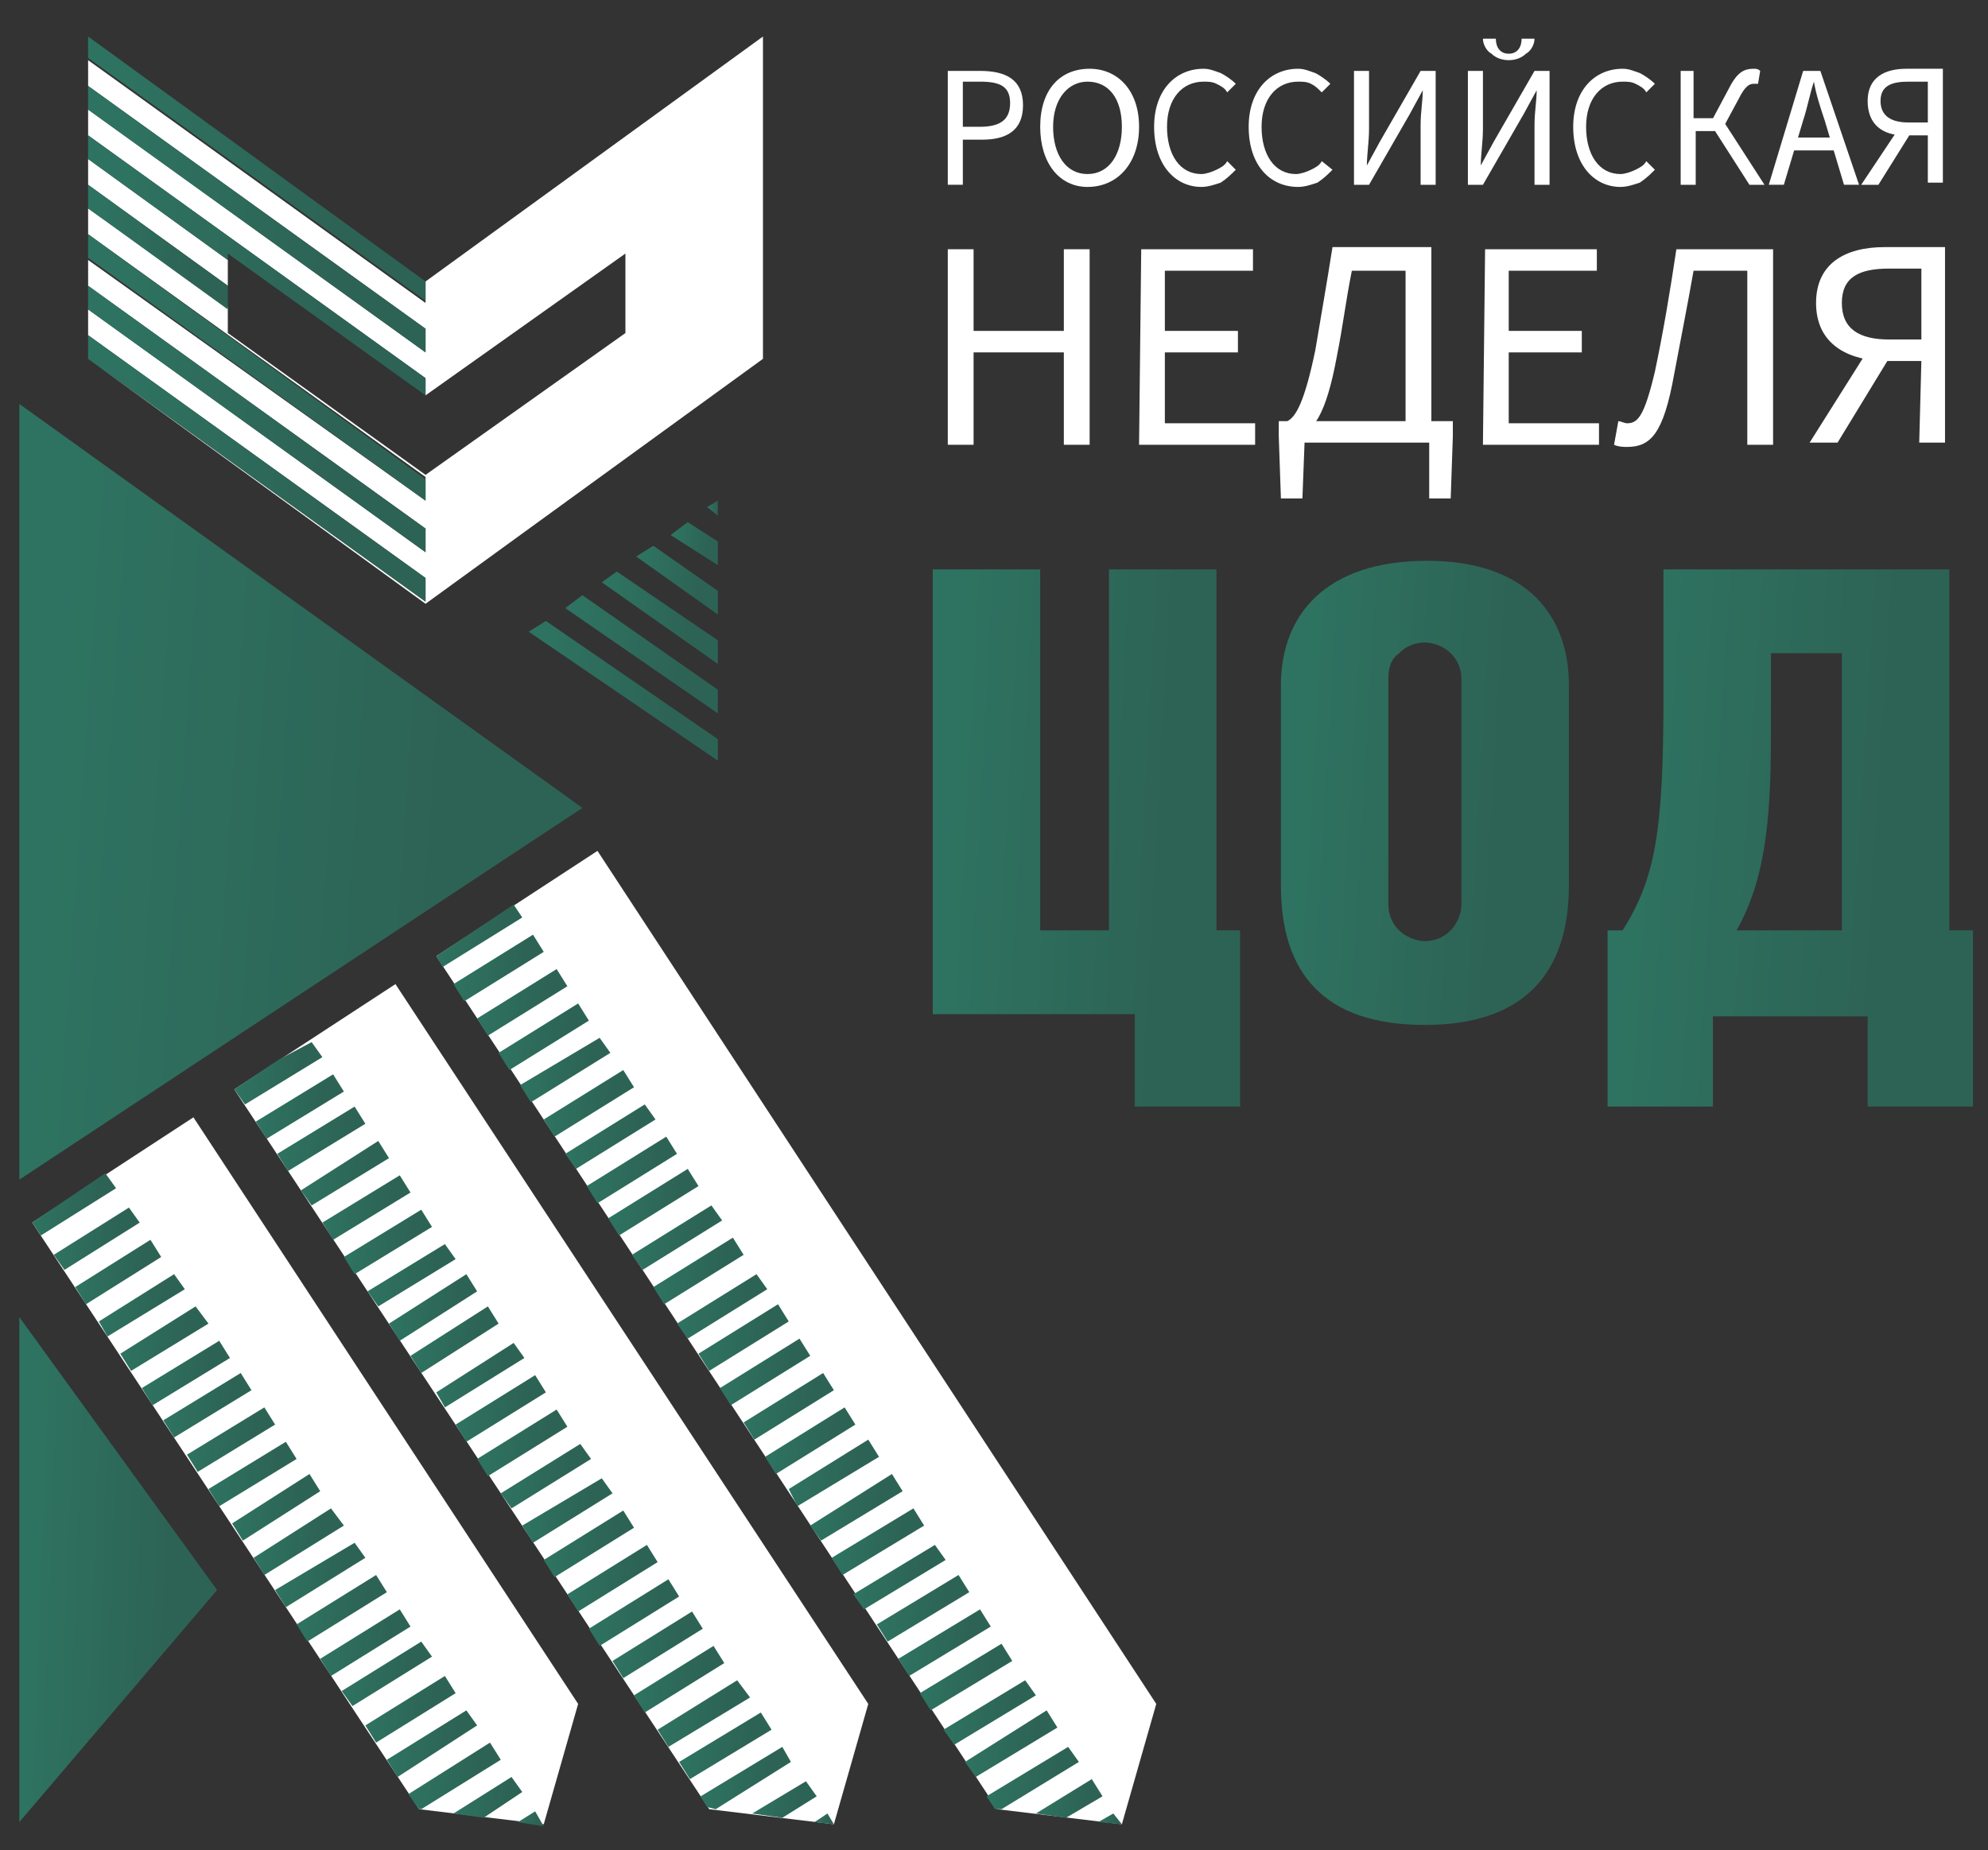 <?xml version="1.0" encoding="utf-8"?>
<!-- Generator: Adobe Illustrator 26.1.0, SVG Export Plug-In . SVG Version: 6.00 Build 0)  -->
<svg version="1.1" id="Слой_1" xmlns="http://www.w3.org/2000/svg" xmlns:xlink="http://www.w3.org/1999/xlink" x="0px" y="0px"
	 viewBox="0 0 92.5 86.1" style="enable-background:new 0 0 92.5 86.1;" xml:space="preserve">
<rect x="0" y="0" width="92.5" height="86.1" fill="#333333" stroke="none"/>
<style type="text/css">
	.st0{fill:#FFFFFF;}
	.st1{fill:url(#SVGID_1_);}
	.st2{fill:url(#SVGID_00000158014172485049276020000017521017263911799736_);}
	.st3{fill:url(#SVGID_00000059291179792306061440000005442030639509658499_);}
	.st4{fill:url(#SVGID_00000134230341123482089360000015646249263883767960_);}
	.st5{fill:url(#SVGID_00000101101185097379548110000001038286546643893912_);}
	.st6{fill:url(#SVGID_00000180365181272100361310000016108803851706294167_);}
	.st7{fill:url(#SVGID_00000131360479383982807580000005171706655293278887_);}
	.st8{fill:url(#SVGID_00000096049496857616510320000015756170427913124536_);}
	.st9{fill:url(#SVGID_00000175299195125740586800000009962416688555711403_);}
	.st10{fill:url(#SVGID_00000082368788413831982100000013900887853081336235_);}
	.st11{fill:url(#SVGID_00000072984803679167472290000017580576177440453272_);}
	.st12{fill:url(#SVGID_00000030483008419772134660000011383467003129638276_);}
	.st13{fill:url(#SVGID_00000016778590342117818440000013241361324120951455_);}
	.st14{fill:url(#SVGID_00000023240660159847396880000008877109480473969032_);}
	.st15{fill:url(#SVGID_00000063634321299731164850000001626288869689869756_);}
	.st16{fill:url(#SVGID_00000072243440974155394690000005898963324431926938_);}
	.st17{fill:url(#SVGID_00000010275864166111958590000006405545978820464299_);}
	.st18{fill:url(#SVGID_00000006707599204104309890000002986273392090496901_);}
	.st19{fill:url(#SVGID_00000067937877059679004890000010624466447026254003_);}
	.st20{fill:url(#SVGID_00000062884831300930983150000015934153946049146800_);}
	.st21{fill:url(#SVGID_00000137101252258965845480000005001842114247595960_);}
	.st22{fill:url(#SVGID_00000029749000180572926590000004452486600293290640_);}
	.st23{fill:url(#SVGID_00000163039287776758191480000010201271752113525924_);}
	.st24{fill:url(#SVGID_00000018218125316644812230000009103748032696159147_);}
	.st25{fill:url(#SVGID_00000003089743768086416430000012067008754067654073_);}
	.st26{fill:url(#SVGID_00000101077220027097087300000015150588191378050746_);}
	.st27{fill:url(#SVGID_00000047774665206853931380000012507005050958851729_);}
	.st28{fill:url(#SVGID_00000079453084439070390630000011152904506545982852_);}
	.st29{fill:url(#SVGID_00000137846776537987068600000005655545947667765170_);}
	.st30{fill:url(#SVGID_00000168807715382918677780000011780995755550665098_);}
	.st31{fill:url(#SVGID_00000000921765215037509130000014785495550991890356_);}
	.st32{fill:url(#SVGID_00000075123345703567933550000000163201815733345458_);}
	.st33{fill:url(#SVGID_00000130617881356950981460000004598062018571854504_);}
	.st34{fill:url(#SVGID_00000146460673429762880440000012594723311368030377_);}
	.st35{fill:url(#SVGID_00000177454031027453148750000003179260886373070729_);}
	.st36{fill:url(#SVGID_00000155831044343530647290000010766036365654250885_);}
	.st37{fill:url(#SVGID_00000065777765673583649860000011148285856108481422_);}
	.st38{fill:url(#SVGID_00000008864815775362029480000000996431632218788014_);}
	.st39{fill:url(#SVGID_00000021115991474499012600000003266398098025752200_);}
	.st40{fill:url(#SVGID_00000054980818832483282760000003696902962218939583_);}
	.st41{fill:url(#SVGID_00000183961433470005201480000001296445807516980102_);}
	.st42{fill:url(#SVGID_00000096769451554616394800000015008940934300041661_);}
	.st43{fill:url(#SVGID_00000124141206533720191250000012855042089968538301_);}
	.st44{fill:url(#SVGID_00000017483978334276857260000011263862081027408798_);}
	.st45{fill:url(#SVGID_00000060009905133576083570000001123364166240993983_);}
	.st46{fill:url(#SVGID_00000011751447454478934570000014490879564137535423_);}
	.st47{fill:url(#SVGID_00000122681518118629617000000017982146990230824090_);}
	.st48{fill:url(#SVGID_00000089569934173565182220000016071853292688717464_);}
	.st49{fill:url(#SVGID_00000034089636321233844190000011021785856446007691_);}
	.st50{fill:url(#SVGID_00000104686986887038403910000016129381579267259549_);}
	.st51{fill:url(#SVGID_00000112628641718545217460000009221602764590554773_);}
	.st52{fill:url(#SVGID_00000023974321443316585790000016076751157601603201_);}
	.st53{fill:url(#SVGID_00000143579503191163606200000008850535041406957958_);}
	.st54{fill:url(#SVGID_00000040567459593254603810000004736979393742142901_);}
	.st55{fill:url(#SVGID_00000112603129956561188660000004970751446677613957_);}
	.st56{fill:url(#SVGID_00000000917088301870193630000002331671080896512437_);}
	.st57{fill:url(#SVGID_00000021807308283597932550000006996614049593461377_);}
	.st58{fill:url(#SVGID_00000155863339810847259250000008855969709022418586_);}
	.st59{fill:url(#SVGID_00000183213612498775425950000012717905742073565596_);}
	.st60{fill:url(#SVGID_00000090286043590269917330000003296003362759429563_);}
	.st61{fill:url(#SVGID_00000068676833346311905900000016832051464978884019_);}
	.st62{fill:url(#SVGID_00000050656205625346219670000017230014381676271037_);}
	.st63{fill:url(#SVGID_00000057859019936765478640000010301047477734694300_);}
	.st64{fill:url(#SVGID_00000179608860111108001390000008789949777498582924_);}
	.st65{fill:url(#SVGID_00000140705266174969155940000015438264121807441042_);}
	.st66{fill:url(#SVGID_00000090270651388050675830000005618866789852239518_);}
	.st67{fill:url(#SVGID_00000147915304075286813960000015978457494723906968_);}
	.st68{fill:url(#SVGID_00000097471631380924642680000003067959248321853606_);}
	.st69{fill:url(#SVGID_00000136379704379744678970000018237809721654608029_);}
	.st70{fill:url(#SVGID_00000067930933438417226850000017031731049260656575_);}
	.st71{fill:url(#SVGID_00000020399115196310660880000005105167449259067580_);}
	.st72{fill:url(#SVGID_00000000911504874370944810000007673515752811658119_);}
	.st73{fill:url(#SVGID_00000059276243192677631770000003466760812860178560_);}
	.st74{fill:url(#SVGID_00000005252698697321309450000012044296826212700853_);}
	.st75{fill:url(#SVGID_00000039816252909130569270000008772949042269537929_);}
	.st76{fill:url(#SVGID_00000048466207698928743050000007557819830179832997_);}
	.st77{fill:url(#SVGID_00000179640840274799926450000016807014781637070486_);}
	.st78{fill:url(#SVGID_00000098902368237538787320000009207492320222331792_);}
	.st79{fill:url(#SVGID_00000183239454926196980970000013770485367816698294_);}
	.st80{fill:url(#SVGID_00000054234518856566606110000003627233046685694364_);}
	.st81{fill:url(#SVGID_00000112615562807962801300000009477723984908891030_);}
	.st82{fill:url(#SVGID_00000014608532148098494680000007089689747814336438_);}
	.st83{fill:url(#SVGID_00000095324858541865361690000003490317966452602039_);}
	.st84{fill:url(#SVGID_00000107574145825422800320000014452996530616782263_);}
	.st85{fill:url(#SVGID_00000093144630436388151160000008110616058524109728_);}
	.st86{fill:url(#SVGID_00000036934192181785980450000005555235326923176584_);}
	.st87{fill:url(#SVGID_00000011017720437394476430000016140516791244320689_);}
	.st88{fill:url(#SVGID_00000028287141999028674350000015163978105080791737_);}
	.st89{fill:url(#SVGID_00000129171289556285573060000006005680666816466319_);}
	.st90{fill:url(#SVGID_00000181080248339159200820000016925999900865844102_);}
</style>
<path class="st0" d="M44.1,3.3h1.5c1.2,0,2,0.4,2,1.6s-0.8,1.6-1.9,1.6h-0.9v2.1h-0.7V3.3z M45.6,5.9c0.9,0,1.4-0.3,1.4-1.1
	c0-0.8-0.5-1-1.4-1h-0.8v2.1H45.6z"/>
<path class="st0" d="M48.4,5.9c0-1.7,0.9-2.7,2.3-2.7c1.3,0,2.3,1,2.3,2.7S52,8.7,50.6,8.7C49.3,8.7,48.4,7.6,48.4,5.9z M52.2,5.9
	c0-1.3-0.6-2.1-1.6-2.1c-0.9,0-1.6,0.8-1.6,2.1c0,1.3,0.6,2.2,1.6,2.2C51.6,8.1,52.2,7.2,52.2,5.9z"/>
<path class="st0" d="M53.7,5.9c0-1.7,1-2.7,2.3-2.7c0.3,0,0.5,0.1,0.8,0.2c0.2,0.1,0.5,0.3,0.7,0.5l-0.4,0.4C57,4.1,56.8,4,56.6,3.9
	c-0.2-0.1-0.4-0.1-0.6-0.1c-1,0-1.7,0.8-1.7,2.1c0,1.3,0.6,2.2,1.6,2.2c0.2,0,0.5-0.1,0.7-0.2c0.2-0.1,0.4-0.2,0.5-0.4l0.4,0.4
	c-0.2,0.2-0.4,0.4-0.7,0.6c-0.3,0.1-0.6,0.2-0.9,0.2C54.7,8.7,53.7,7.7,53.7,5.9z"/>
<path class="st0" d="M58.1,5.9c0-1.7,1-2.7,2.3-2.7c0.3,0,0.5,0.1,0.8,0.2c0.2,0.1,0.5,0.3,0.7,0.5l-0.4,0.4C61.3,4.1,61.2,4,61,3.9
	c-0.2-0.1-0.4-0.1-0.6-0.1c-1,0-1.7,0.8-1.7,2.1c0,1.3,0.6,2.2,1.6,2.2c0.2,0,0.5-0.1,0.7-0.2c0.2-0.1,0.4-0.2,0.5-0.4L62,7.9
	c-0.2,0.2-0.4,0.4-0.7,0.6c-0.3,0.1-0.6,0.2-0.9,0.2C59.1,8.7,58.1,7.7,58.1,5.9z"/>
<path class="st0" d="M63,3.3h0.7V6c0,0.6-0.1,1.2-0.1,1.7h0l0.6-1.1l1.9-3.3h0.7v5.3h-0.7V5.8c0-0.6,0.1-1.1,0.1-1.6h0l-0.6,1.1
	l-1.9,3.3H63V3.3z"/>
<path class="st0" d="M68.3,3.3h0.7V6c0,0.6-0.1,1.2-0.1,1.7l0.6-1.1l1.9-3.3h0.7v5.3h-0.7V5.8c0-0.6,0.1-1.1,0.1-1.6h0l-0.6,1.1
	L69,8.6h-0.7L68.3,3.3z M69,1.8h0.6c0,0.4,0.2,0.7,0.6,0.7c0.4,0,0.6-0.3,0.6-0.7h0.6c0,0.3-0.2,0.6-0.4,0.7
	c-0.2,0.2-0.5,0.3-0.8,0.3c-0.3,0-0.6-0.1-0.8-0.3C69.2,2.4,69,2.1,69,1.8L69,1.8z"/>
<path class="st0" d="M73.2,5.9c0-1.7,1-2.7,2.3-2.7c0.3,0,0.5,0.1,0.8,0.2c0.2,0.1,0.5,0.3,0.7,0.5l-0.4,0.4
	c-0.1-0.2-0.3-0.3-0.5-0.4c-0.2-0.1-0.4-0.1-0.6-0.1c-1,0-1.7,0.8-1.7,2.1c0,1.3,0.6,2.2,1.6,2.2c0.2,0,0.5-0.1,0.7-0.2
	s0.4-0.2,0.5-0.4l0.4,0.4c-0.2,0.2-0.4,0.4-0.7,0.6c-0.3,0.1-0.6,0.2-0.9,0.2C74.2,8.7,73.2,7.7,73.2,5.9z"/>
<path class="st0" d="M78.1,3.3h0.7v2.2h1.3l2,3.1h-0.7l-1.6-2.5h-0.9v2.5h-0.7V3.3z M79.6,5.7l0.8-1.5c0.4-0.8,0.7-1,1.2-1
	c0.1,0,0.2,0,0.3,0.1l-0.1,0.6c-0.1,0-0.1,0-0.2,0c-0.2,0-0.4,0.1-0.7,0.7l-0.7,1.3L79.6,5.7z"/>
<path class="st0" d="M83.9,3.3h0.8l1.8,5.3h-0.7l-0.9-3c-0.2-0.6-0.4-1.2-0.5-1.8h0c-0.2,0.6-0.3,1.2-0.5,1.8l-0.9,3h-0.7L83.9,3.3z
	 M83,6.4h2.4V7H83L83,6.4z"/>
<path class="st0" d="M88.4,5.9l0.5,0.3l-1.5,2.4h-0.8L88.4,5.9z M89.7,6.3h-1.1c-1,0-1.7-0.5-1.7-1.6c0-1.1,0.8-1.5,1.8-1.5h1.7v5.3
	h-0.7L89.7,6.3z M89.7,5.8v-2h-0.9c-0.8,0-1.3,0.2-1.3,0.9c0,0.7,0.5,1,1.3,1H89.7z"/>
<path class="st0" d="M44.1,11.6h1.2v3.8h4.2v-3.8h1.2v9.1h-1.2v-4.3h-4.2v4.3h-1.2L44.1,11.6z"/>
<path class="st0" d="M53.1,11.6h5.2v1h-4.1v2.8h3.4v1h-3.4v3.3h4.2v1h-5.4L53.1,11.6z"/>
<path class="st0" d="M60.6,23.2h-1l-0.1-2.9v-0.7h8.1v0.7l-0.1,2.9h-1v-2.6h-5.8L60.6,23.2z M65.4,12.6h-2.5c-0.3,1.5-0.4,2.5-0.7,4
	c-0.5,2.7-1.1,3.6-2,3.7l-0.3-0.7c0.4-0.2,0.8-0.9,1.3-3.3c0.3-1.8,0.5-2.9,0.8-4.8h4.6v8.6h-1.2L65.4,12.6z"/>
<path class="st0" d="M69.1,11.6h5.2v1h-4.1v2.8h3.4v1h-3.4v3.3h4.2v1h-5.4L69.1,11.6z"/>
<path class="st0" d="M75.1,20.7l0.2-1.1c0.1,0,0.3,0.1,0.4,0.1c0.5,0,0.8-0.3,1.3-2.4c0.4-1.9,0.7-3.7,1-5.7h4.5v9.1h-1.2v-8.1h-2.5
	c-0.3,1.7-0.6,3.2-0.9,4.8c-0.5,2.8-1.1,3.4-2.2,3.4C75.6,20.8,75.3,20.8,75.1,20.7z"/>
<path class="st0" d="M87.1,16l0.9,0.5l-2.5,4.1h-1.3L87.1,16z M89.4,16.8h-1.9c-1.7-0.1-3-0.9-3-2.7c0-1.8,1.3-2.6,3.2-2.6h2.8v9.1
	h-1.2L89.4,16.8z M89.4,15.9v-3.4h-1.5c-1.4,0-2.2,0.4-2.2,1.6c0,1.2,0.8,1.7,2.2,1.7H89.4z"/>
<linearGradient id="SVGID_1_" gradientUnits="userSpaceOnUse" x1="43.978" y1="48.508" x2="54.104" y2="47.963" gradientTransform="matrix(1 0 0 -1 0 86.957)">
	<stop  offset="0" style="stop-color:#2E7361"/>
	<stop  offset="1" style="stop-color:#2D6355"/>
</linearGradient>
<path class="st1" d="M48.3,43.3h3.3V26.5h5v16.8h1.1v8.2h-4.9v-4.3h-9.4V26.5h5V43.3z"/>
<linearGradient id="SVGID_00000118365319296365411530000011577664094103415703_" gradientUnits="userSpaceOnUse" x1="60.185" y1="50.407" x2="69.713" y2="49.849" gradientTransform="matrix(1 0 0 -1 0 86.957)">
	<stop  offset="0" style="stop-color:#2E7361"/>
	<stop  offset="1" style="stop-color:#2D6355"/>
</linearGradient>
<path style="fill:url(#SVGID_00000118365319296365411530000011577664094103415703_);" d="M73,31.9v9.3c0,4.1-2.1,6.5-6.7,6.5
	c-4.7,0-6.7-2.4-6.7-6.5v-9.3c0-3.3,2.1-5.8,6.8-5.8S73,28.7,73,31.9z M64.6,31.6v10.5c0,0.5,0.2,0.9,0.5,1.2s0.8,0.5,1.2,0.5
	c0.5,0,0.9-0.2,1.2-0.5c0.3-0.3,0.5-0.8,0.5-1.2V31.6c0-0.5-0.2-0.9-0.5-1.2c-0.3-0.3-0.8-0.5-1.2-0.5c-0.5,0-0.9,0.2-1.2,0.5
	C64.7,30.7,64.6,31.1,64.6,31.6z"/>
<linearGradient id="SVGID_00000109006679122118596150000006388313638342434486_" gradientUnits="userSpaceOnUse" x1="75.624" y1="48.392" x2="87.591" y2="47.63" gradientTransform="matrix(1 0 0 -1 0 86.957)">
	<stop  offset="0" style="stop-color:#2E7361"/>
	<stop  offset="1" style="stop-color:#2D6355"/>
</linearGradient>
<path style="fill:url(#SVGID_00000109006679122118596150000006388313638342434486_);" d="M90.7,26.5v16.8h1.1v8.2h-4.9v-4.2h-7.2
	v4.2h-4.9v-8.2h0.7c1.5-2.4,1.9-4.5,1.9-10.9v-5.9H90.7z M85.7,30.4h-3.3v3.9c0,4-0.3,6.7-1.6,9h4.9V30.4z"/>
<path class="st0" d="M10.6,12.1L4.1,7.4v1.2l6.5,4.7V12.1z"/>
<path class="st0" d="M19.8,13.1v1L4.1,2.8V4l15.7,11.3v1.1L4.1,5.1v1.2l15.7,11.3v0.8l9.3-6.6v3.7l-9.3,6.6l-9.2-6.6v-1.2L4.1,9.7
	v1.2l15.7,11.3v1.1L4.1,12.1v1.2l15.7,11.3v1.1L4.1,14.4v1.2l15.7,11.3V28L4.1,16.7v0l15.7,11.4l15.7-11.4v-15L19.8,13.1z"/>
<path class="st0" d="M9,52l-7.5,4.9l18,27.3l0,0l5.8,0.7l1.6-5.6L9,52z"/>
<path class="st0" d="M18.4,45.8l-7.5,4.9L33,84.2v0l5.8,0.7l1.6-5.6L18.4,45.8z"/>
<path class="st0" d="M53.8,79.3L27.8,39.6l-7.5,4.9l26.1,39.7v0l5.8,0.7L53.8,79.3z"/>
<linearGradient id="SVGID_00000161606624641029331500000006217750344110734489_" gradientUnits="userSpaceOnUse" x1="32.952" y1="63.331" x2="33.309" y2="63.307" gradientTransform="matrix(1 0 0 -1 0 86.957)">
	<stop  offset="0" style="stop-color:#2E7361"/>
	<stop  offset="1" style="stop-color:#2D6355"/>
</linearGradient>
<path style="fill:url(#SVGID_00000161606624641029331500000006217750344110734489_);" d="M33.4,24v-0.7l-0.5,0.3L33.4,24z"/>
<linearGradient id="SVGID_00000029037970210155492250000005964986030765573788_" gradientUnits="userSpaceOnUse" x1="31.381" y1="61.821" x2="32.901" y2="61.67" gradientTransform="matrix(1 0 0 -1 0 86.957)">
	<stop  offset="0" style="stop-color:#2E7361"/>
	<stop  offset="1" style="stop-color:#2D6355"/>
</linearGradient>
<path style="fill:url(#SVGID_00000029037970210155492250000005964986030765573788_);" d="M33.4,26.3v-1.1l-1.4-0.9l-0.8,0.6
	L33.4,26.3z"/>
<linearGradient id="SVGID_00000083047834068449142210000012045370236013771931_" gradientUnits="userSpaceOnUse" x1="29.811" y1="60.206" x2="32.488" y2="59.904" gradientTransform="matrix(1 0 0 -1 0 86.957)">
	<stop  offset="0" style="stop-color:#2E7361"/>
	<stop  offset="1" style="stop-color:#2D6355"/>
</linearGradient>
<path style="fill:url(#SVGID_00000083047834068449142210000012045370236013771931_);" d="M33.4,28.6v-1.1l-3-2.1l-0.8,0.5L33.4,28.6
	z"/>
<linearGradient id="SVGID_00000026123069051579043680000010805350620876445868_" gradientUnits="userSpaceOnUse" x1="28.243" y1="58.589" x2="32.076" y2="58.134" gradientTransform="matrix(1 0 0 -1 0 86.957)">
	<stop  offset="0" style="stop-color:#2E7361"/>
	<stop  offset="1" style="stop-color:#2D6355"/>
</linearGradient>
<path style="fill:url(#SVGID_00000026123069051579043680000010805350620876445868_);" d="M33.4,30.9v-1.1l-4.7-3.2L28,27.1
	L33.4,30.9z"/>
<linearGradient id="SVGID_00000092419940235530797050000000726228616352273566_" gradientUnits="userSpaceOnUse" x1="26.674" y1="56.974" x2="31.662" y2="56.363" gradientTransform="matrix(1 0 0 -1 0 86.957)">
	<stop  offset="0" style="stop-color:#2E7361"/>
	<stop  offset="1" style="stop-color:#2D6355"/>
</linearGradient>
<path style="fill:url(#SVGID_00000092419940235530797050000000726228616352273566_);" d="M33.4,33.2v-1.1l-6.3-4.4l-0.8,0.6
	L33.4,33.2z"/>
<linearGradient id="SVGID_00000183953322398690495230000002958304273369906862_" gradientUnits="userSpaceOnUse" x1="25.134" y1="55.396" x2="31.255" y2="54.626" gradientTransform="matrix(1 0 0 -1 0 86.957)">
	<stop  offset="0" style="stop-color:#2E7361"/>
	<stop  offset="1" style="stop-color:#2D6355"/>
</linearGradient>
<path style="fill:url(#SVGID_00000183953322398690495230000002958304273369906862_);" d="M33.4,34.4l-8-5.5l-0.8,0.5l8.8,6V34.4z"/>
<linearGradient id="SVGID_00000005225018127595765890000015920943237142832786_" gradientUnits="userSpaceOnUse" x1="2.058" y1="50.039" x2="20.569" y2="48.776" gradientTransform="matrix(1 0 0 -1 0 86.957)">
	<stop  offset="0" style="stop-color:#2E7361"/>
	<stop  offset="1" style="stop-color:#2D6355"/>
</linearGradient>
<path style="fill:url(#SVGID_00000005225018127595765890000015920943237142832786_);" d="M27.1,37.6L0.9,54.9V18.8L27.1,37.6z"/>
<linearGradient id="SVGID_00000103962537917039140470000013722775423183972999_" gradientUnits="userSpaceOnUse" x1="1.309" y1="13.91" x2="7.828" y2="13.671" gradientTransform="matrix(1 0 0 -1 0 86.957)">
	<stop  offset="0" style="stop-color:#2E7361"/>
	<stop  offset="1" style="stop-color:#2D6355"/>
</linearGradient>
<path style="fill:url(#SVGID_00000103962537917039140470000013722775423183972999_);" d="M10.1,74L0.9,84.8V61.3L10.1,74z"/>
<linearGradient id="SVGID_00000128453068444238962510000018189702269449527699_" gradientUnits="userSpaceOnUse" x1="4.878" y1="79.866" x2="15.89" y2="78.549" gradientTransform="matrix(1 0 0 -1 0 86.957)">
	<stop  offset="0" style="stop-color:#2E7361"/>
	<stop  offset="1" style="stop-color:#2D6355"/>
</linearGradient>
<path style="fill:url(#SVGID_00000128453068444238962510000018189702269449527699_);" d="M19.8,13.1L4.1,1.7v1l15.7,11.3V13.1z"/>
<linearGradient id="SVGID_00000060030004334922975880000001667187546041324686_" gradientUnits="userSpaceOnUse" x1="4.876" y1="77.582" x2="15.891" y2="76.272" gradientTransform="matrix(1 0 0 -1 0 86.957)">
	<stop  offset="0" style="stop-color:#2E7361"/>
	<stop  offset="1" style="stop-color:#2D6355"/>
</linearGradient>
<path style="fill:url(#SVGID_00000060030004334922975880000001667187546041324686_);" d="M19.8,15.3L4.1,4v1.1l15.7,11.3V15.3z"/>
<linearGradient id="SVGID_00000109739402703555267440000001846766668208389777_" gradientUnits="userSpaceOnUse" x1="4.882" y1="75.457" x2="15.887" y2="74.112" gradientTransform="matrix(1 0 0 -1 0 86.957)">
	<stop  offset="0" style="stop-color:#2E7361"/>
	<stop  offset="1" style="stop-color:#2D6355"/>
</linearGradient>
<path style="fill:url(#SVGID_00000109739402703555267440000001846766668208389777_);" d="M10.6,11.8l9.2,6.6l0,0v-0.8L4.1,6.3v1.1
	l6.5,4.7V11.8z"/>
<linearGradient id="SVGID_00000039829093416144445230000007711293861119418260_" gradientUnits="userSpaceOnUse" x1="4.398" y1="75.75" x2="8.944" y2="75.271" gradientTransform="matrix(1 0 0 -1 0 86.957)">
	<stop  offset="0" style="stop-color:#2E7361"/>
	<stop  offset="1" style="stop-color:#2D6355"/>
</linearGradient>
<path style="fill:url(#SVGID_00000039829093416144445230000007711293861119418260_);" d="M10.6,13.3L4.1,8.6v1.1l6.5,4.7V13.3z"/>
<linearGradient id="SVGID_00000005251629414846965040000018302962293897175953_" gradientUnits="userSpaceOnUse" x1="4.877" y1="70.626" x2="15.89" y2="69.315" gradientTransform="matrix(1 0 0 -1 0 86.957)">
	<stop  offset="0" style="stop-color:#2E7361"/>
	<stop  offset="1" style="stop-color:#2D6355"/>
</linearGradient>
<path style="fill:url(#SVGID_00000005251629414846965040000018302962293897175953_);" d="M19.8,22.3L4.1,10.9v1.1l15.7,11.3V22.3z"
	/>
<linearGradient id="SVGID_00000139994797086167552380000001010602894881310900_" gradientUnits="userSpaceOnUse" x1="4.877" y1="68.307" x2="15.89" y2="66.997" gradientTransform="matrix(1 0 0 -1 0 86.957)">
	<stop  offset="0" style="stop-color:#2E7361"/>
	<stop  offset="1" style="stop-color:#2D6355"/>
</linearGradient>
<path style="fill:url(#SVGID_00000139994797086167552380000001010602894881310900_);" d="M19.8,24.6L4.1,13.3v1.1l15.7,11.3V24.6z"
	/>
<linearGradient id="SVGID_00000052818974192358277700000004121469694099808929_" gradientUnits="userSpaceOnUse" x1="4.877" y1="65.99" x2="15.89" y2="64.68" gradientTransform="matrix(1 0 0 -1 0 86.957)">
	<stop  offset="0" style="stop-color:#2E7361"/>
	<stop  offset="1" style="stop-color:#2D6355"/>
</linearGradient>
<path style="fill:url(#SVGID_00000052818974192358277700000004121469694099808929_);" d="M19.8,26.9L4.1,15.6v1.1L19.8,28V26.9z"/>
<linearGradient id="SVGID_00000161627033380419647150000003788796018787939250_" gradientUnits="userSpaceOnUse" x1="20.466" y1="43.645" x2="23.278" y2="43.276" gradientTransform="matrix(1 0 0 -1 0 86.957)">
	<stop  offset="0" style="stop-color:#2E7361"/>
	<stop  offset="1" style="stop-color:#2D6355"/>
</linearGradient>
<path style="fill:url(#SVGID_00000161627033380419647150000003788796018787939250_);" d="M20.3,44.5l0.3,0.5l3.7-2.3l-0.4-0.6
	L20.3,44.5z"/>
<linearGradient id="SVGID_00000049913476042317952560000007155208611965820084_" gradientUnits="userSpaceOnUse" x1="21.351" y1="42.159" x2="24.273" y2="41.781" gradientTransform="matrix(1 0 0 -1 0 86.957)">
	<stop  offset="0" style="stop-color:#2E7361"/>
	<stop  offset="1" style="stop-color:#2D6355"/>
</linearGradient>
<path style="fill:url(#SVGID_00000049913476042317952560000007155208611965820084_);" d="M21.1,45.8l0.5,0.8l3.7-2.3l-0.5-0.8
	L21.1,45.8z"/>
<linearGradient id="SVGID_00000168803490988275308630000010764643526450153615_" gradientUnits="userSpaceOnUse" x1="22.386" y1="40.585" x2="25.311" y2="40.206" gradientTransform="matrix(1 0 0 -1 0 86.957)">
	<stop  offset="0" style="stop-color:#2E7361"/>
	<stop  offset="1" style="stop-color:#2D6355"/>
</linearGradient>
<path style="fill:url(#SVGID_00000168803490988275308630000010764643526450153615_);" d="M22.2,47.4l0.5,0.8l3.7-2.3l-0.5-0.8
	L22.2,47.4z"/>
<linearGradient id="SVGID_00000089539789417419947850000011036656123616542387_" gradientUnits="userSpaceOnUse" x1="23.42" y1="39.014" x2="26.35" y2="38.635" gradientTransform="matrix(1 0 0 -1 0 86.957)">
	<stop  offset="0" style="stop-color:#2E7361"/>
	<stop  offset="1" style="stop-color:#2D6355"/>
</linearGradient>
<path style="fill:url(#SVGID_00000089539789417419947850000011036656123616542387_);" d="M23.2,49l0.5,0.8l3.7-2.3l-0.5-0.8L23.2,49
	z"/>
<linearGradient id="SVGID_00000163754417228727162360000016723475883456301985_" gradientUnits="userSpaceOnUse" x1="24.454" y1="37.44" x2="27.388" y2="37.06" gradientTransform="matrix(1 0 0 -1 0 86.957)">
	<stop  offset="0" style="stop-color:#2E7361"/>
	<stop  offset="1" style="stop-color:#2D6355"/>
</linearGradient>
<path style="fill:url(#SVGID_00000163754417228727162360000016723475883456301985_);" d="M24.2,50.5l0.5,0.8l3.7-2.3l-0.5-0.7
	L24.2,50.5z"/>
<linearGradient id="SVGID_00000108996668355408257740000016826310734349648002_" gradientUnits="userSpaceOnUse" x1="25.488" y1="35.869" x2="28.423" y2="35.489" gradientTransform="matrix(1 0 0 -1 0 86.957)">
	<stop  offset="0" style="stop-color:#2E7361"/>
	<stop  offset="1" style="stop-color:#2D6355"/>
</linearGradient>
<path style="fill:url(#SVGID_00000108996668355408257740000016826310734349648002_);" d="M25.3,52.1l0.5,0.8l3.7-2.3L29,49.8
	L25.3,52.1z"/>
<linearGradient id="SVGID_00000139276084142051833130000016487319923734484658_" gradientUnits="userSpaceOnUse" x1="26.523" y1="34.296" x2="29.461" y2="33.915" gradientTransform="matrix(1 0 0 -1 0 86.957)">
	<stop  offset="0" style="stop-color:#2E7361"/>
	<stop  offset="1" style="stop-color:#2D6355"/>
</linearGradient>
<path style="fill:url(#SVGID_00000139276084142051833130000016487319923734484658_);" d="M26.8,54.4l3.7-2.3L30,51.4l-3.7,2.3
	L26.8,54.4z"/>
<linearGradient id="SVGID_00000140705997292002462630000017212555031988850839_" gradientUnits="userSpaceOnUse" x1="27.556" y1="32.723" x2="30.498" y2="32.342" gradientTransform="matrix(1 0 0 -1 0 86.957)">
	<stop  offset="0" style="stop-color:#2E7361"/>
	<stop  offset="1" style="stop-color:#2D6355"/>
</linearGradient>
<path style="fill:url(#SVGID_00000140705997292002462630000017212555031988850839_);" d="M27.8,56l3.7-2.3l-0.5-0.8l-3.7,2.3
	L27.8,56z"/>
<linearGradient id="SVGID_00000135681418495923736930000017597177531967279270_" gradientUnits="userSpaceOnUse" x1="28.573" y1="31.184" x2="31.515" y2="30.803" gradientTransform="matrix(1 0 0 -1 0 86.957)">
	<stop  offset="0" style="stop-color:#2E7361"/>
	<stop  offset="1" style="stop-color:#2D6355"/>
</linearGradient>
<path style="fill:url(#SVGID_00000135681418495923736930000017597177531967279270_);" d="M28.8,57.5l3.7-2.3l-0.5-0.8l-3.7,2.3
	L28.8,57.5z"/>
<linearGradient id="SVGID_00000008860199020652105310000018443354335007158180_" gradientUnits="userSpaceOnUse" x1="29.608" y1="29.61" x2="32.55" y2="29.229" gradientTransform="matrix(1 0 0 -1 0 86.957)">
	<stop  offset="0" style="stop-color:#2E7361"/>
	<stop  offset="1" style="stop-color:#2D6355"/>
</linearGradient>
<path style="fill:url(#SVGID_00000008860199020652105310000018443354335007158180_);" d="M29.9,59.1l3.7-2.3l-0.5-0.7l-3.7,2.3
	L29.9,59.1z"/>
<linearGradient id="SVGID_00000027574499983745111440000012773164326296359604_" gradientUnits="userSpaceOnUse" x1="30.641" y1="28.039" x2="33.587" y2="27.658" gradientTransform="matrix(1 0 0 -1 0 86.957)">
	<stop  offset="0" style="stop-color:#2E7361"/>
	<stop  offset="1" style="stop-color:#2D6355"/>
</linearGradient>
<path style="fill:url(#SVGID_00000027574499983745111440000012773164326296359604_);" d="M30.9,60.7l3.7-2.3l-0.5-0.8l-3.7,2.3
	L30.9,60.7z"/>
<linearGradient id="SVGID_00000051355605717963014020000003953263084331992981_" gradientUnits="userSpaceOnUse" x1="31.676" y1="26.465" x2="34.626" y2="26.082" gradientTransform="matrix(1 0 0 -1 0 86.957)">
	<stop  offset="0" style="stop-color:#2E7361"/>
	<stop  offset="1" style="stop-color:#2D6355"/>
</linearGradient>
<path style="fill:url(#SVGID_00000051355605717963014020000003953263084331992981_);" d="M32,62.3l3.7-2.3l-0.5-0.7l-3.7,2.3
	L32,62.3z"/>
<linearGradient id="SVGID_00000077283665955398626740000002884887491256707503_" gradientUnits="userSpaceOnUse" x1="32.711" y1="24.894" x2="35.665" y2="24.511" gradientTransform="matrix(1 0 0 -1 0 86.957)">
	<stop  offset="0" style="stop-color:#2E7361"/>
	<stop  offset="1" style="stop-color:#2D6355"/>
</linearGradient>
<path style="fill:url(#SVGID_00000077283665955398626740000002884887491256707503_);" d="M33,63.8l3.7-2.3l-0.5-0.8l-3.7,2.3
	L33,63.8z"/>
<linearGradient id="SVGID_00000126284727729393194170000005377538690480913330_" gradientUnits="userSpaceOnUse" x1="33.745" y1="23.321" x2="36.703" y2="22.937" gradientTransform="matrix(1 0 0 -1 0 86.957)">
	<stop  offset="0" style="stop-color:#2E7361"/>
	<stop  offset="1" style="stop-color:#2D6355"/>
</linearGradient>
<path style="fill:url(#SVGID_00000126284727729393194170000005377538690480913330_);" d="M34,65.4l3.7-2.3l-0.5-0.8l-3.7,2.3
	L34,65.4z"/>
<linearGradient id="SVGID_00000062874399542885812410000007491885932771250596_" gradientUnits="userSpaceOnUse" x1="34.779" y1="21.749" x2="37.737" y2="21.366" gradientTransform="matrix(1 0 0 -1 0 86.957)">
	<stop  offset="0" style="stop-color:#2E7361"/>
	<stop  offset="1" style="stop-color:#2D6355"/>
</linearGradient>
<path style="fill:url(#SVGID_00000062874399542885812410000007491885932771250596_);" d="M35.1,67l3.7-2.3l-0.5-0.8l-3.7,2.3
	L35.1,67z"/>
<linearGradient id="SVGID_00000015318050845317136540000016911204764576371128_" gradientUnits="userSpaceOnUse" x1="35.812" y1="20.175" x2="38.775" y2="19.791" gradientTransform="matrix(1 0 0 -1 0 86.957)">
	<stop  offset="0" style="stop-color:#2E7361"/>
	<stop  offset="1" style="stop-color:#2D6355"/>
</linearGradient>
<path style="fill:url(#SVGID_00000015318050845317136540000016911204764576371128_);" d="M36.1,68.6l3.7-2.3l-0.5-0.8l-3.7,2.3
	L36.1,68.6z"/>
<linearGradient id="SVGID_00000173162940794607012790000002625101636337454501_" gradientUnits="userSpaceOnUse" x1="36.847" y1="18.604" x2="39.813" y2="18.219" gradientTransform="matrix(1 0 0 -1 0 86.957)">
	<stop  offset="0" style="stop-color:#2E7361"/>
	<stop  offset="1" style="stop-color:#2D6355"/>
</linearGradient>
<path style="fill:url(#SVGID_00000173162940794607012790000002625101636337454501_);" d="M37.1,70.1l3.8-2.3l-0.5-0.8l-3.7,2.3
	L37.1,70.1z"/>
<linearGradient id="SVGID_00000173124579428775839820000005221698230653083528_" gradientUnits="userSpaceOnUse" x1="37.882" y1="17.034" x2="40.848" y2="16.649" gradientTransform="matrix(1 0 0 -1 0 86.957)">
	<stop  offset="0" style="stop-color:#2E7361"/>
	<stop  offset="1" style="stop-color:#2D6355"/>
</linearGradient>
<path style="fill:url(#SVGID_00000173124579428775839820000005221698230653083528_);" d="M38.2,71.7l3.8-2.3l-0.5-0.8L37.7,71
	L38.2,71.7z"/>
<linearGradient id="SVGID_00000044152724257119734470000000588801057330580926_" gradientUnits="userSpaceOnUse" x1="38.915" y1="15.463" x2="41.885" y2="15.077" gradientTransform="matrix(1 0 0 -1 0 86.957)">
	<stop  offset="0" style="stop-color:#2E7361"/>
	<stop  offset="1" style="stop-color:#2D6355"/>
</linearGradient>
<path style="fill:url(#SVGID_00000044152724257119734470000000588801057330580926_);" d="M39.2,73.3l3.8-2.3l-0.5-0.8l-3.8,2.3
	L39.2,73.3z"/>
<linearGradient id="SVGID_00000004526743943910236490000001527187127087359883_" gradientUnits="userSpaceOnUse" x1="39.95" y1="13.888" x2="42.924" y2="13.502" gradientTransform="matrix(1 0 0 -1 0 86.957)">
	<stop  offset="0" style="stop-color:#2E7361"/>
	<stop  offset="1" style="stop-color:#2D6355"/>
</linearGradient>
<path style="fill:url(#SVGID_00000004526743943910236490000001527187127087359883_);" d="M40.2,74.9l3.8-2.3l-0.5-0.7l-3.8,2.3
	L40.2,74.9z"/>
<linearGradient id="SVGID_00000077307873975750138810000005469109379743580351_" gradientUnits="userSpaceOnUse" x1="40.983" y1="12.317" x2="43.963" y2="11.929" gradientTransform="matrix(1 0 0 -1 0 86.957)">
	<stop  offset="0" style="stop-color:#2E7361"/>
	<stop  offset="1" style="stop-color:#2D6355"/>
</linearGradient>
<path style="fill:url(#SVGID_00000077307873975750138810000005469109379743580351_);" d="M41.3,76.4l3.8-2.3l-0.5-0.8l-3.8,2.3
	L41.3,76.4z"/>
<linearGradient id="SVGID_00000148621599236076772890000009147484583947163577_" gradientUnits="userSpaceOnUse" x1="42.018" y1="10.743" x2="44.997" y2="10.356" gradientTransform="matrix(1 0 0 -1 0 86.957)">
	<stop  offset="0" style="stop-color:#2E7361"/>
	<stop  offset="1" style="stop-color:#2D6355"/>
</linearGradient>
<path style="fill:url(#SVGID_00000148621599236076772890000009147484583947163577_);" d="M42.3,78l3.8-2.3l-0.5-0.8l-3.8,2.3
	L42.3,78z"/>
<linearGradient id="SVGID_00000023997079593945885120000004270653392819112872_" gradientUnits="userSpaceOnUse" x1="43.053" y1="9.171" x2="46.035" y2="8.784" gradientTransform="matrix(1 0 0 -1 0 86.957)">
	<stop  offset="0" style="stop-color:#2E7361"/>
	<stop  offset="1" style="stop-color:#2D6355"/>
</linearGradient>
<path style="fill:url(#SVGID_00000023997079593945885120000004270653392819112872_);" d="M43.3,79.6l3.8-2.3l-0.5-0.8l-3.8,2.3
	L43.3,79.6z"/>
<linearGradient id="SVGID_00000143608079845884783680000014306868607597262467_" gradientUnits="userSpaceOnUse" x1="44.087" y1="7.598" x2="47.074" y2="7.21" gradientTransform="matrix(1 0 0 -1 0 86.957)">
	<stop  offset="0" style="stop-color:#2E7361"/>
	<stop  offset="1" style="stop-color:#2D6355"/>
</linearGradient>
<path style="fill:url(#SVGID_00000143608079845884783680000014306868607597262467_);" d="M44.4,81.2l3.8-2.3l-0.5-0.7l-3.8,2.3
	L44.4,81.2z"/>
<linearGradient id="SVGID_00000114760763065643275400000012839426901891415712_" gradientUnits="userSpaceOnUse" x1="45.121" y1="6.027" x2="48.108" y2="5.64" gradientTransform="matrix(1 0 0 -1 0 86.957)">
	<stop  offset="0" style="stop-color:#2E7361"/>
	<stop  offset="1" style="stop-color:#2D6355"/>
</linearGradient>
<path style="fill:url(#SVGID_00000114760763065643275400000012839426901891415712_);" d="M45.4,82.7l3.8-2.3l-0.5-0.8L44.9,82
	L45.4,82.7z"/>
<linearGradient id="SVGID_00000160179712698954937950000013411961879062785157_" gradientUnits="userSpaceOnUse" x1="46.159" y1="4.528" x2="49.146" y2="4.125" gradientTransform="matrix(1 0 0 -1 0 86.957)">
	<stop  offset="0" style="stop-color:#2E7361"/>
	<stop  offset="1" style="stop-color:#2D6355"/>
</linearGradient>
<path style="fill:url(#SVGID_00000160179712698954937950000013411961879062785157_);" d="M46.3,84.2l0.3,0l3.6-2.2l-0.5-0.7
	l-3.8,2.3L46.3,84.2z"/>
<linearGradient id="SVGID_00000158720031556620244640000003656276366980617118_" gradientUnits="userSpaceOnUse" x1="48.334" y1="3.561" x2="50.481" y2="3.212" gradientTransform="matrix(1 0 0 -1 0 86.957)">
	<stop  offset="0" style="stop-color:#2E7361"/>
	<stop  offset="1" style="stop-color:#2D6355"/>
</linearGradient>
<path style="fill:url(#SVGID_00000158720031556620244640000003656276366980617118_);" d="M49.6,84.6l1.7-1l-0.5-0.8l-2.6,1.6
	L49.6,84.6z"/>
<linearGradient id="SVGID_00000158737732206552202530000004490832899538232460_" gradientUnits="userSpaceOnUse" x1="51.187" y1="2.454" x2="51.899" y2="2.327" gradientTransform="matrix(1 0 0 -1 0 86.957)">
	<stop  offset="0" style="stop-color:#2E7361"/>
	<stop  offset="1" style="stop-color:#2D6355"/>
</linearGradient>
<path style="fill:url(#SVGID_00000158737732206552202530000004490832899538232460_);" d="M52.2,84.9l-0.4-0.5l-0.7,0.4L52.2,84.9z"
	/>
<linearGradient id="SVGID_00000036961787030697153690000000944316289535226022_" gradientUnits="userSpaceOnUse" x1="11.101" y1="37.27" x2="13.914" y2="36.91" gradientTransform="matrix(1 0 0 -1 0 86.957)">
	<stop  offset="0" style="stop-color:#2E7361"/>
	<stop  offset="1" style="stop-color:#2D6355"/>
</linearGradient>
<path style="fill:url(#SVGID_00000036961787030697153690000000944316289535226022_);" d="M11.4,51.4l3.6-2.2l-0.5-0.7L13,49.3
	l-2.1,1.4L11.4,51.4z"/>
<linearGradient id="SVGID_00000016798244974684210670000009652908839261967293_" gradientUnits="userSpaceOnUse" x1="12.103" y1="35.707" x2="14.948" y2="35.339" gradientTransform="matrix(1 0 0 -1 0 86.957)">
	<stop  offset="0" style="stop-color:#2E7361"/>
	<stop  offset="1" style="stop-color:#2D6355"/>
</linearGradient>
<path style="fill:url(#SVGID_00000016798244974684210670000009652908839261967293_);" d="M12.4,53l3.6-2.2L15.5,50l-3.6,2.2L12.4,53
	z"/>
<linearGradient id="SVGID_00000104668714311994734190000003840709806181281687_" gradientUnits="userSpaceOnUse" x1="13.143" y1="34.141" x2="15.992" y2="33.773" gradientTransform="matrix(1 0 0 -1 0 86.957)">
	<stop  offset="0" style="stop-color:#2E7361"/>
	<stop  offset="1" style="stop-color:#2D6355"/>
</linearGradient>
<path style="fill:url(#SVGID_00000104668714311994734190000003840709806181281687_);" d="M13.4,54.5l3.6-2.2l-0.5-0.8l-3.6,2.2
	L13.4,54.5z"/>
<linearGradient id="SVGID_00000010306574282612218700000001347277808774035616_" gradientUnits="userSpaceOnUse" x1="14.178" y1="32.571" x2="17.039" y2="32.201" gradientTransform="matrix(1 0 0 -1 0 86.957)">
	<stop  offset="0" style="stop-color:#2E7361"/>
	<stop  offset="1" style="stop-color:#2D6355"/>
</linearGradient>
<path style="fill:url(#SVGID_00000010306574282612218700000001347277808774035616_);" d="M14.5,56.1l3.6-2.2l-0.5-0.8L14,55.4
	L14.5,56.1z"/>
<linearGradient id="SVGID_00000031205401220311303230000007315217165714135706_" gradientUnits="userSpaceOnUse" x1="15.218" y1="31.002" x2="18.084" y2="30.632" gradientTransform="matrix(1 0 0 -1 0 86.957)">
	<stop  offset="0" style="stop-color:#2E7361"/>
	<stop  offset="1" style="stop-color:#2D6355"/>
</linearGradient>
<path style="fill:url(#SVGID_00000031205401220311303230000007315217165714135706_);" d="M15.5,57.7l3.6-2.2l-0.5-0.8L15,56.9
	L15.5,57.7z"/>
<linearGradient id="SVGID_00000140728725701201848340000013412091462533062576_" gradientUnits="userSpaceOnUse" x1="16.253" y1="29.436" x2="19.126" y2="29.063" gradientTransform="matrix(1 0 0 -1 0 86.957)">
	<stop  offset="0" style="stop-color:#2E7361"/>
	<stop  offset="1" style="stop-color:#2D6355"/>
</linearGradient>
<path style="fill:url(#SVGID_00000140728725701201848340000013412091462533062576_);" d="M16.5,59.3l3.6-2.2l-0.5-0.8L16,58.5
	L16.5,59.3z"/>
<linearGradient id="SVGID_00000083085669381328622430000015607292743480652703_" gradientUnits="userSpaceOnUse" x1="17.293" y1="27.865" x2="20.17" y2="27.492" gradientTransform="matrix(1 0 0 -1 0 86.957)">
	<stop  offset="0" style="stop-color:#2E7361"/>
	<stop  offset="1" style="stop-color:#2D6355"/>
</linearGradient>
<path style="fill:url(#SVGID_00000083085669381328622430000015607292743480652703_);" d="M17.6,60.8l3.6-2.2l-0.5-0.7l-3.6,2.2
	L17.6,60.8z"/>
<linearGradient id="SVGID_00000166639639429705556470000005438398488517521561_" gradientUnits="userSpaceOnUse" x1="18.328" y1="26.297" x2="21.213" y2="25.924" gradientTransform="matrix(1 0 0 -1 0 86.957)">
	<stop  offset="0" style="stop-color:#2E7361"/>
	<stop  offset="1" style="stop-color:#2D6355"/>
</linearGradient>
<path style="fill:url(#SVGID_00000166639639429705556470000005438398488517521561_);" d="M18.6,62.4l3.6-2.3l-0.5-0.8l-3.6,2.3
	L18.6,62.4z"/>
<linearGradient id="SVGID_00000002377913023938217280000000547374655113411724_" gradientUnits="userSpaceOnUse" x1="19.345" y1="24.761" x2="22.238" y2="24.386" gradientTransform="matrix(1 0 0 -1 0 86.957)">
	<stop  offset="0" style="stop-color:#2E7361"/>
	<stop  offset="1" style="stop-color:#2D6355"/>
</linearGradient>
<path style="fill:url(#SVGID_00000002377913023938217280000000547374655113411724_);" d="M19.6,63.9l3.6-2.3l-0.5-0.8l-3.6,2.3
	L19.6,63.9z"/>
<linearGradient id="SVGID_00000107561493784355831890000005947849755005414320_" gradientUnits="userSpaceOnUse" x1="20.379" y1="23.19" x2="23.281" y2="22.814" gradientTransform="matrix(1 0 0 -1 0 86.957)">
	<stop  offset="0" style="stop-color:#2E7361"/>
	<stop  offset="1" style="stop-color:#2D6355"/>
</linearGradient>
<path style="fill:url(#SVGID_00000107561493784355831890000005947849755005414320_);" d="M20.7,65.5l3.7-2.3l-0.5-0.7l-3.6,2.3
	L20.7,65.5z"/>
<linearGradient id="SVGID_00000095330861774388453290000005337957248609468863_" gradientUnits="userSpaceOnUse" x1="21.42" y1="21.625" x2="24.325" y2="21.249" gradientTransform="matrix(1 0 0 -1 0 86.957)">
	<stop  offset="0" style="stop-color:#2E7361"/>
	<stop  offset="1" style="stop-color:#2D6355"/>
</linearGradient>
<path style="fill:url(#SVGID_00000095330861774388453290000005337957248609468863_);" d="M21.7,67.1l3.7-2.3l-0.5-0.8l-3.7,2.3
	L21.7,67.1z"/>
<linearGradient id="SVGID_00000097490551368960294420000000373357624131795343_" gradientUnits="userSpaceOnUse" x1="22.454" y1="20.055" x2="25.369" y2="19.677" gradientTransform="matrix(1 0 0 -1 0 86.957)">
	<stop  offset="0" style="stop-color:#2E7361"/>
	<stop  offset="1" style="stop-color:#2D6355"/>
</linearGradient>
<path style="fill:url(#SVGID_00000097490551368960294420000000373357624131795343_);" d="M22.7,68.7l3.7-2.3l-0.5-0.8l-3.7,2.3
	L22.7,68.7z"/>
<linearGradient id="SVGID_00000104689248740061038470000001542908724862337714_" gradientUnits="userSpaceOnUse" x1="23.494" y1="18.488" x2="26.416" y2="18.108" gradientTransform="matrix(1 0 0 -1 0 86.957)">
	<stop  offset="0" style="stop-color:#2E7361"/>
	<stop  offset="1" style="stop-color:#2D6355"/>
</linearGradient>
<path style="fill:url(#SVGID_00000104689248740061038470000001542908724862337714_);" d="M27.5,67.9L27,67.2l-3.7,2.3l0.5,0.7
	L27.5,67.9z"/>
<linearGradient id="SVGID_00000129203087774295096850000008520468323599899308_" gradientUnits="userSpaceOnUse" x1="24.529" y1="16.92" x2="27.459" y2="16.54" gradientTransform="matrix(1 0 0 -1 0 86.957)">
	<stop  offset="0" style="stop-color:#2E7361"/>
	<stop  offset="1" style="stop-color:#2D6355"/>
</linearGradient>
<path style="fill:url(#SVGID_00000129203087774295096850000008520468323599899308_);" d="M28,68.8L24.3,71l0.5,0.8l3.7-2.3L28,68.8z
	"/>
<linearGradient id="SVGID_00000018915999460308979380000010417483269542958996_" gradientUnits="userSpaceOnUse" x1="25.569" y1="15.348" x2="28.503" y2="14.968" gradientTransform="matrix(1 0 0 -1 0 86.957)">
	<stop  offset="0" style="stop-color:#2E7361"/>
	<stop  offset="1" style="stop-color:#2D6355"/>
</linearGradient>
<path style="fill:url(#SVGID_00000018915999460308979380000010417483269542958996_);" d="M29,70.3l-3.7,2.3l0.5,0.8l3.7-2.3L29,70.3
	z"/>
<linearGradient id="SVGID_00000136398483609406609510000014385084639504905625_" gradientUnits="userSpaceOnUse" x1="26.605" y1="13.784" x2="29.547" y2="13.402" gradientTransform="matrix(1 0 0 -1 0 86.957)">
	<stop  offset="0" style="stop-color:#2E7361"/>
	<stop  offset="1" style="stop-color:#2D6355"/>
</linearGradient>
<path style="fill:url(#SVGID_00000136398483609406609510000014385084639504905625_);" d="M30.1,71.9l-3.7,2.3l0.5,0.8l3.7-2.3
	L30.1,71.9z"/>
<linearGradient id="SVGID_00000111872558898362996890000012288919291485391802_" gradientUnits="userSpaceOnUse" x1="27.644" y1="12.213" x2="30.59" y2="11.829" gradientTransform="matrix(1 0 0 -1 0 86.957)">
	<stop  offset="0" style="stop-color:#2E7361"/>
	<stop  offset="1" style="stop-color:#2D6355"/>
</linearGradient>
<path style="fill:url(#SVGID_00000111872558898362996890000012288919291485391802_);" d="M31.1,73.5l-3.7,2.3l0.5,0.8l3.7-2.3
	L31.1,73.5z"/>
<linearGradient id="SVGID_00000041270378642414554630000016006325209841001649_" gradientUnits="userSpaceOnUse" x1="28.679" y1="10.642" x2="31.637" y2="10.257" gradientTransform="matrix(1 0 0 -1 0 86.957)">
	<stop  offset="0" style="stop-color:#2E7361"/>
	<stop  offset="1" style="stop-color:#2D6355"/>
</linearGradient>
<path style="fill:url(#SVGID_00000041270378642414554630000016006325209841001649_);" d="M32.2,75l-3.7,2.3l0.5,0.8l3.7-2.3L32.2,75
	z"/>
<linearGradient id="SVGID_00000012469386039780896200000013759097798374794897_" gradientUnits="userSpaceOnUse" x1="29.72" y1="9.077" x2="32.682" y2="8.692" gradientTransform="matrix(1 0 0 -1 0 86.957)">
	<stop  offset="0" style="stop-color:#2E7361"/>
	<stop  offset="1" style="stop-color:#2D6355"/>
</linearGradient>
<path style="fill:url(#SVGID_00000012469386039780896200000013759097798374794897_);" d="M30,79.7l3.7-2.3l-0.5-0.8l-3.7,2.3
	L30,79.7z"/>
<linearGradient id="SVGID_00000105416598263139822870000010235949546786075816_" gradientUnits="userSpaceOnUse" x1="30.753" y1="7.506" x2="33.724" y2="7.12" gradientTransform="matrix(1 0 0 -1 0 86.957)">
	<stop  offset="0" style="stop-color:#2E7361"/>
	<stop  offset="1" style="stop-color:#2D6355"/>
</linearGradient>
<path style="fill:url(#SVGID_00000105416598263139822870000010235949546786075816_);" d="M34.3,78.2l-3.7,2.3l0.5,0.8l3.8-2.3
	L34.3,78.2z"/>
<linearGradient id="SVGID_00000072259438860400511160000010725896669816140961_" gradientUnits="userSpaceOnUse" x1="31.794" y1="5.938" x2="34.769" y2="5.551" gradientTransform="matrix(1 0 0 -1 0 86.957)">
	<stop  offset="0" style="stop-color:#2E7361"/>
	<stop  offset="1" style="stop-color:#2D6355"/>
</linearGradient>
<path style="fill:url(#SVGID_00000072259438860400511160000010725896669816140961_);" d="M32.1,82.8l3.8-2.3l-0.5-0.8l-3.8,2.3
	L32.1,82.8z"/>
<linearGradient id="SVGID_00000166672322639643462510000004960120776396622222_" gradientUnits="userSpaceOnUse" x1="32.835" y1="4.485" x2="35.812" y2="4.075" gradientTransform="matrix(1 0 0 -1 0 86.957)">
	<stop  offset="0" style="stop-color:#2E7361"/>
	<stop  offset="1" style="stop-color:#2D6355"/>
</linearGradient>
<path style="fill:url(#SVGID_00000166672322639643462510000004960120776396622222_);" d="M36.4,81.3l-3.8,2.3l0.3,0.5l0.4,0.1
	l3.5-2.2L36.4,81.3z"/>
<linearGradient id="SVGID_00000163043530046847195050000012837629409861688221_" gradientUnits="userSpaceOnUse" x1="35.101" y1="3.502" x2="37.174" y2="3.163" gradientTransform="matrix(1 0 0 -1 0 86.957)">
	<stop  offset="0" style="stop-color:#2E7361"/>
	<stop  offset="1" style="stop-color:#2D6355"/>
</linearGradient>
<path style="fill:url(#SVGID_00000163043530046847195050000012837629409861688221_);" d="M36.4,84.6l1.6-1l-0.5-0.7l-2.5,1.5
	L36.4,84.6z"/>
<linearGradient id="SVGID_00000041262425764639862300000006937065620459681186_" gradientUnits="userSpaceOnUse" x1="37.955" y1="2.4" x2="38.559" y2="2.293" gradientTransform="matrix(1 0 0 -1 0 86.957)">
	<stop  offset="0" style="stop-color:#2E7361"/>
	<stop  offset="1" style="stop-color:#2D6355"/>
</linearGradient>
<path style="fill:url(#SVGID_00000041262425764639862300000006937065620459681186_);" d="M38.8,84.9l-0.3-0.5l-0.6,0.4L38.8,84.9z"
	/>
<linearGradient id="SVGID_00000168811796422818000950000008458507539057876892_" gradientUnits="userSpaceOnUse" x1="1.696" y1="31.11" x2="4.432" y2="30.761" gradientTransform="matrix(1 0 0 -1 0 86.957)">
	<stop  offset="0" style="stop-color:#2E7361"/>
	<stop  offset="1" style="stop-color:#2D6355"/>
</linearGradient>
<path style="fill:url(#SVGID_00000168811796422818000950000008458507539057876892_);" d="M4.9,54.6l-3.4,2.3l0.4,0.6l3.5-2.2
	L4.9,54.6z"/>
<linearGradient id="SVGID_00000060745556947939457520000003757578570092523960_" gradientUnits="userSpaceOnUse" x1="2.666" y1="29.564" x2="5.462" y2="29.204" gradientTransform="matrix(1 0 0 -1 0 86.957)">
	<stop  offset="0" style="stop-color:#2E7361"/>
	<stop  offset="1" style="stop-color:#2D6355"/>
</linearGradient>
<path style="fill:url(#SVGID_00000060745556947939457520000003757578570092523960_);" d="M6,56.2l-3.5,2.2L3,59.1l3.5-2.2L6,56.2z"
	/>
<linearGradient id="SVGID_00000063629205194121233440000013072724417427419816_" gradientUnits="userSpaceOnUse" x1="3.7" y1="28" x2="6.509" y2="27.638" gradientTransform="matrix(1 0 0 -1 0 86.957)">
	<stop  offset="0" style="stop-color:#2E7361"/>
	<stop  offset="1" style="stop-color:#2D6355"/>
</linearGradient>
<path style="fill:url(#SVGID_00000063629205194121233440000013072724417427419816_);" d="M7,57.7l-3.5,2.2L4,60.7l3.5-2.2L7,57.7z"
	/>
<linearGradient id="SVGID_00000098193092447105207750000005075936727075740292_" gradientUnits="userSpaceOnUse" x1="4.741" y1="26.433" x2="7.561" y2="26.068" gradientTransform="matrix(1 0 0 -1 0 86.957)">
	<stop  offset="0" style="stop-color:#2E7361"/>
	<stop  offset="1" style="stop-color:#2D6355"/>
</linearGradient>
<path style="fill:url(#SVGID_00000098193092447105207750000005075936727075740292_);" d="M8.1,59.3l-3.5,2.2L5,62.2L8.6,60L8.1,59.3
	z"/>
<linearGradient id="SVGID_00000052062709232410800660000013561574725094943881_" gradientUnits="userSpaceOnUse" x1="5.776" y1="24.866" x2="8.609" y2="24.5" gradientTransform="matrix(1 0 0 -1 0 86.957)">
	<stop  offset="0" style="stop-color:#2E7361"/>
	<stop  offset="1" style="stop-color:#2D6355"/>
</linearGradient>
<path style="fill:url(#SVGID_00000052062709232410800660000013561574725094943881_);" d="M9.1,60.8L5.6,63l0.5,0.8l3.6-2.2L9.1,60.8
	z"/>
<linearGradient id="SVGID_00000170962909174911901630000013608328923854839452_" gradientUnits="userSpaceOnUse" x1="6.811" y1="23.298" x2="9.656" y2="22.93" gradientTransform="matrix(1 0 0 -1 0 86.957)">
	<stop  offset="0" style="stop-color:#2E7361"/>
	<stop  offset="1" style="stop-color:#2D6355"/>
</linearGradient>
<path style="fill:url(#SVGID_00000170962909174911901630000013608328923854839452_);" d="M10.2,62.4l-3.6,2.2l0.5,0.8l3.6-2.2
	L10.2,62.4z"/>
<linearGradient id="SVGID_00000050656255911956589240000015899692984682567096_" gradientUnits="userSpaceOnUse" x1="7.828" y1="21.765" x2="10.681" y2="21.396" gradientTransform="matrix(1 0 0 -1 0 86.957)">
	<stop  offset="0" style="stop-color:#2E7361"/>
	<stop  offset="1" style="stop-color:#2D6355"/>
</linearGradient>
<path style="fill:url(#SVGID_00000050656255911956589240000015899692984682567096_);" d="M11.2,63.9l-3.6,2.2l0.5,0.8l3.6-2.2
	L11.2,63.9z"/>
<linearGradient id="SVGID_00000086683341593543846220000004199659679277834922_" gradientUnits="userSpaceOnUse" x1="8.864" y1="20.203" x2="11.733" y2="19.831" gradientTransform="matrix(1 0 0 -1 0 86.957)">
	<stop  offset="0" style="stop-color:#2E7361"/>
	<stop  offset="1" style="stop-color:#2D6355"/>
</linearGradient>
<path style="fill:url(#SVGID_00000086683341593543846220000004199659679277834922_);" d="M12.3,65.5l-3.6,2.2l0.5,0.8l3.6-2.2
	L12.3,65.5z"/>
<linearGradient id="SVGID_00000067216045462254491710000003230316781055613347_" gradientUnits="userSpaceOnUse" x1="9.904" y1="18.634" x2="12.781" y2="18.262" gradientTransform="matrix(1 0 0 -1 0 86.957)">
	<stop  offset="0" style="stop-color:#2E7361"/>
	<stop  offset="1" style="stop-color:#2D6355"/>
</linearGradient>
<path style="fill:url(#SVGID_00000067216045462254491710000003230316781055613347_);" d="M13.3,67.1l-3.6,2.2l0.5,0.8l3.6-2.2
	L13.3,67.1z"/>
<linearGradient id="SVGID_00000124137054141714425120000006985736444929245357_" gradientUnits="userSpaceOnUse" x1="10.939" y1="17.067" x2="13.828" y2="16.693" gradientTransform="matrix(1 0 0 -1 0 86.957)">
	<stop  offset="0" style="stop-color:#2E7361"/>
	<stop  offset="1" style="stop-color:#2D6355"/>
</linearGradient>
<path style="fill:url(#SVGID_00000124137054141714425120000006985736444929245357_);" d="M14.4,68.6l-3.6,2.3l0.5,0.8l3.6-2.3
	L14.4,68.6z"/>
<linearGradient id="SVGID_00000053522965107459747150000013313999406177021345_" gradientUnits="userSpaceOnUse" x1="11.974" y1="15.502" x2="14.875" y2="15.125" gradientTransform="matrix(1 0 0 -1 0 86.957)">
	<stop  offset="0" style="stop-color:#2E7361"/>
	<stop  offset="1" style="stop-color:#2D6355"/>
</linearGradient>
<path style="fill:url(#SVGID_00000053522965107459747150000013313999406177021345_);" d="M15.4,70.2l-3.6,2.3l0.5,0.8l3.7-2.3
	L15.4,70.2z"/>
<linearGradient id="SVGID_00000056420695276751807500000010144747636952816281_" gradientUnits="userSpaceOnUse" x1="13.014" y1="13.934" x2="15.924" y2="13.557" gradientTransform="matrix(1 0 0 -1 0 86.957)">
	<stop  offset="0" style="stop-color:#2E7361"/>
	<stop  offset="1" style="stop-color:#2D6355"/>
</linearGradient>
<path style="fill:url(#SVGID_00000056420695276751807500000010144747636952816281_);" d="M16.5,71.8L12.8,74l0.5,0.8l3.7-2.3
	L16.5,71.8z"/>
<linearGradient id="SVGID_00000039128380704452794840000003597311535429493420_" gradientUnits="userSpaceOnUse" x1="14.05" y1="12.368" x2="16.975" y2="11.988" gradientTransform="matrix(1 0 0 -1 0 86.957)">
	<stop  offset="0" style="stop-color:#2E7361"/>
	<stop  offset="1" style="stop-color:#2D6355"/>
</linearGradient>
<path style="fill:url(#SVGID_00000039128380704452794840000003597311535429493420_);" d="M17.5,73.3l-3.7,2.3l0.5,0.8l3.7-2.3
	L17.5,73.3z"/>
<linearGradient id="SVGID_00000111894631569736397760000015048656341718132658_" gradientUnits="userSpaceOnUse" x1="15.084" y1="10.801" x2="18.022" y2="10.419" gradientTransform="matrix(1 0 0 -1 0 86.957)">
	<stop  offset="0" style="stop-color:#2E7361"/>
	<stop  offset="1" style="stop-color:#2D6355"/>
</linearGradient>
<path style="fill:url(#SVGID_00000111894631569736397760000015048656341718132658_);" d="M18.6,74.9l-3.7,2.3l0.5,0.8l3.7-2.3
	L18.6,74.9z"/>
<linearGradient id="SVGID_00000081634943920287615590000014926594152421713805_" gradientUnits="userSpaceOnUse" x1="16.125" y1="9.236" x2="19.071" y2="8.853" gradientTransform="matrix(1 0 0 -1 0 86.957)">
	<stop  offset="0" style="stop-color:#2E7361"/>
	<stop  offset="1" style="stop-color:#2D6355"/>
</linearGradient>
<path style="fill:url(#SVGID_00000081634943920287615590000014926594152421713805_);" d="M19.6,76.4l-3.7,2.3l0.5,0.7l3.7-2.3
	L19.6,76.4z"/>
<linearGradient id="SVGID_00000039815577973688887790000004848881360649598622_" gradientUnits="userSpaceOnUse" x1="17.16" y1="7.669" x2="20.118" y2="7.284" gradientTransform="matrix(1 0 0 -1 0 86.957)">
	<stop  offset="0" style="stop-color:#2E7361"/>
	<stop  offset="1" style="stop-color:#2D6355"/>
</linearGradient>
<path style="fill:url(#SVGID_00000039815577973688887790000004848881360649598622_);" d="M20.7,78l-3.7,2.3l0.5,0.8l3.7-2.3L20.7,78
	z"/>
<linearGradient id="SVGID_00000145776337822237772740000002416086326647692689_" gradientUnits="userSpaceOnUse" x1="18.2" y1="6.101" x2="21.166" y2="5.715" gradientTransform="matrix(1 0 0 -1 0 86.957)">
	<stop  offset="0" style="stop-color:#2E7361"/>
	<stop  offset="1" style="stop-color:#2D6355"/>
</linearGradient>
<path style="fill:url(#SVGID_00000145776337822237772740000002416086326647692689_);" d="M22.2,80.3l-0.5-0.7L18,81.9l0.5,0.8
	L22.2,80.3z"/>
<linearGradient id="SVGID_00000146476781004848302660000017988842086876281998_" gradientUnits="userSpaceOnUse" x1="19.236" y1="4.553" x2="22.218" y2="4.161" gradientTransform="matrix(1 0 0 -1 0 86.957)">
	<stop  offset="0" style="stop-color:#2E7361"/>
	<stop  offset="1" style="stop-color:#2D6355"/>
</linearGradient>
<path style="fill:url(#SVGID_00000146476781004848302660000017988842086876281998_);" d="M22.8,81.1L19,83.5l0.5,0.7l0.1,0l3.7-2.3
	L22.8,81.1z"/>
<linearGradient id="SVGID_00000170245608965166074110000017762136385108603564_" gradientUnits="userSpaceOnUse" x1="21.294" y1="3.614" x2="23.529" y2="3.249" gradientTransform="matrix(1 0 0 -1 0 86.957)">
	<stop  offset="0" style="stop-color:#2E7361"/>
	<stop  offset="1" style="stop-color:#2D6355"/>
</linearGradient>
<path style="fill:url(#SVGID_00000170245608965166074110000017762136385108603564_);" d="M24.3,83.4l-0.5-0.7l-2.7,1.7l1.4,0.2
	L24.3,83.4z"/>
<linearGradient id="SVGID_00000159429627231461915230000011248613188372480692_" gradientUnits="userSpaceOnUse" x1="24.169" y1="2.518" x2="25.008" y2="2.367" gradientTransform="matrix(1 0 0 -1 0 86.957)">
	<stop  offset="0" style="stop-color:#2E7361"/>
	<stop  offset="1" style="stop-color:#2D6355"/>
</linearGradient>
<path style="fill:url(#SVGID_00000159429627231461915230000011248613188372480692_);" d="M24.9,84.3l-0.8,0.5l1.2,0.2L24.9,84.3z"/>
</svg>
